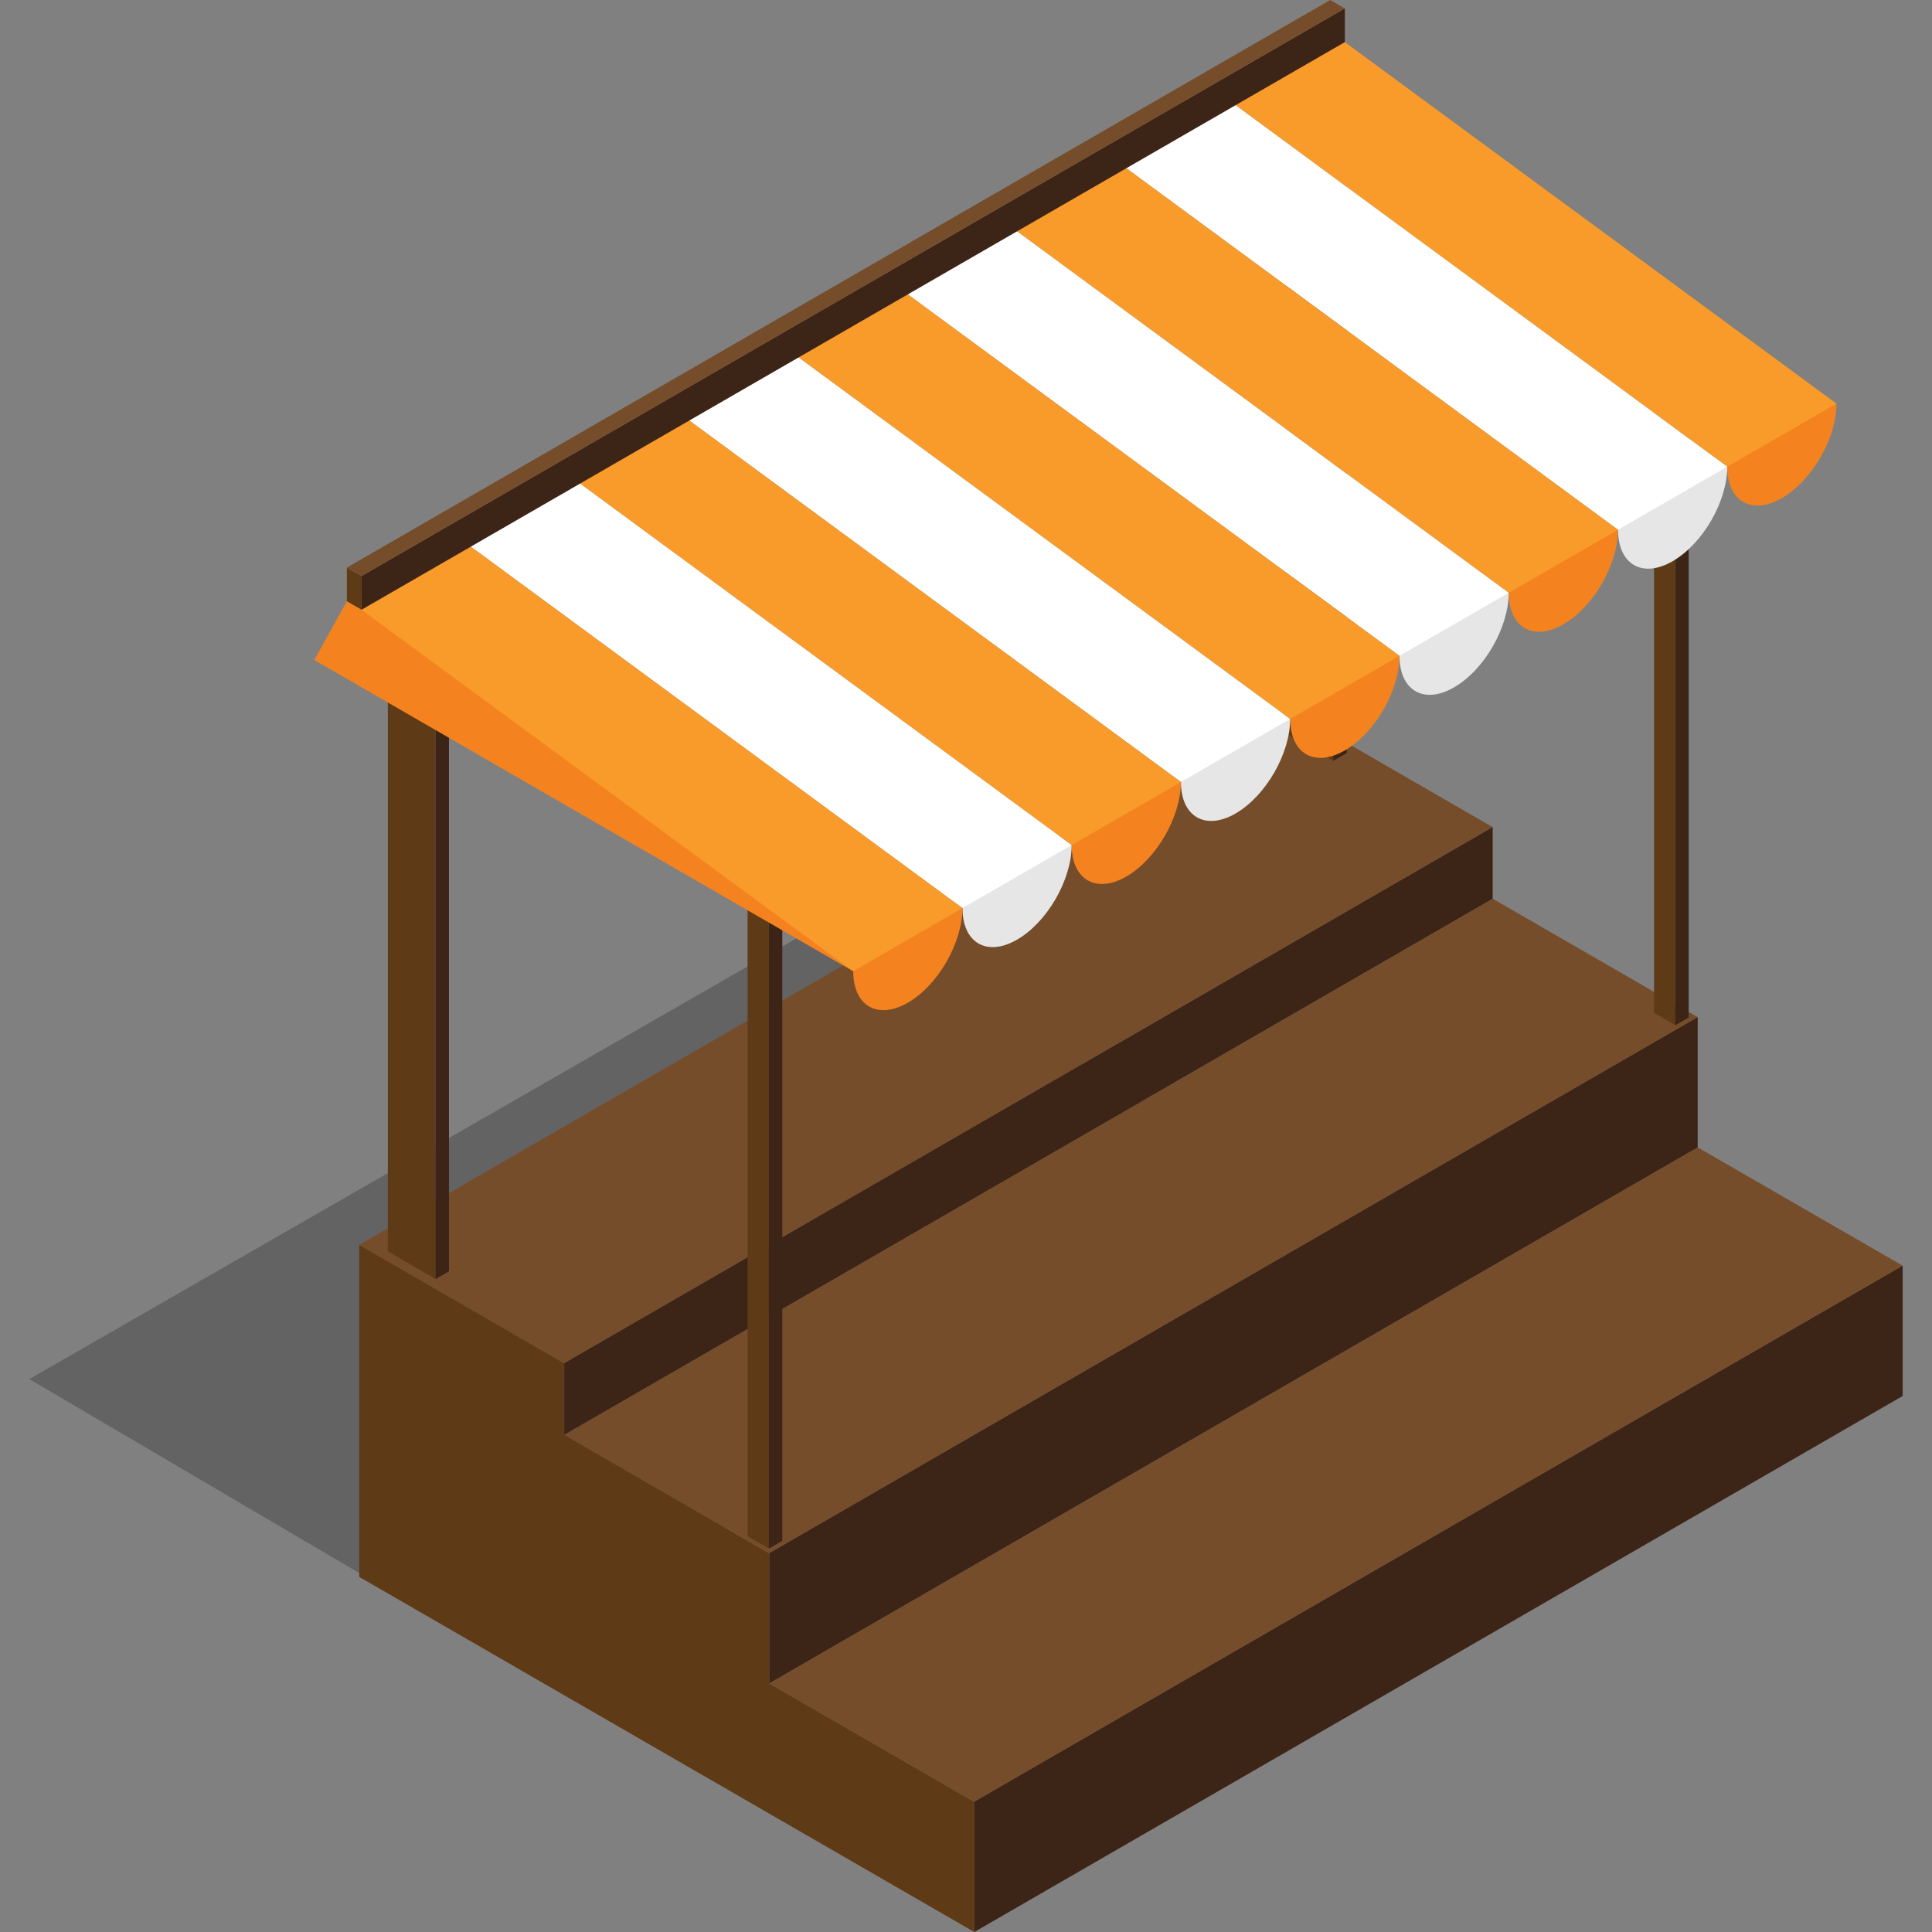 <?xml version="1.0" encoding="utf-8"?>
<!-- Generator: Adobe Illustrator 16.0.0, SVG Export Plug-In . SVG Version: 6.00 Build 0)  -->
<!DOCTYPE svg PUBLIC "-//W3C//DTD SVG 1.1//EN" "http://www.w3.org/Graphics/SVG/1.1/DTD/svg11.dtd">
<svg version="1.1" id="Layer_1" xmlns="http://www.w3.org/2000/svg" xmlns:xlink="http://www.w3.org/1999/xlink" x="0px" y="0px"
	 width="80px" height="80px" viewBox="0 0 80 80" enable-background="new 0 0 80 80" xml:space="preserve">
<rect x="0" y="0" width="80" height="80" fill="#808080" stroke="none"/>
<g>
	<polygon opacity="0.3" fill="#231F20" enable-background="new    " points="1.215,57.105 20.789,68.611 54.003,49.411 
		34.446,38.014 	"/>
	<g>
		<polygon fill="#5F3A16" points="31.853,69.704 31.853,64.313 23.365,59.411 23.365,56.448 14.875,51.544 14.875,65.296 40.343,80 
			40.343,74.604 		"/>
		<polygon fill="#764D2A" points="78.785,52.41 40.343,74.604 31.853,69.704 70.298,47.51 		"/>
		<polygon fill="#764D2A" points="70.298,42.116 31.853,64.313 23.365,59.411 61.809,37.213 		"/>
		<polygon fill="#764D2A" points="61.809,34.25 23.365,56.448 14.875,51.544 53.322,29.349 		"/>
		<polygon fill="#3C2417" points="78.785,57.805 40.343,80 40.343,74.604 78.785,52.41 		"/>
		<polygon fill="#3C2417" points="70.298,47.51 31.853,69.704 31.853,64.313 70.298,42.116 		"/>
		<polygon fill="#3C2417" points="61.809,37.213 23.365,59.411 23.365,56.448 61.809,34.25 		"/>
	</g>
	<g>
		<polygon fill="#764D2A" points="55.208,7.856 53.234,6.707 53.791,6.386 55.768,7.535 		"/>
		<polygon fill="#5F3A16" points="55.208,31.505 53.234,30.356 53.234,6.707 55.208,7.856 		"/>
		<polygon fill="#3C2417" points="55.768,31.183 55.208,31.505 55.208,7.856 55.768,7.535 		"/>
	</g>
	<g>
		<polygon fill="#764D2A" points="69.369,16.449 68.49,15.939 69.044,15.617 69.925,16.128 		"/>
		<polygon fill="#5F3A16" points="69.369,42.454 68.49,41.943 68.49,15.939 69.369,16.449 		"/>
		<polygon fill="#3C2417" points="69.925,42.132 69.369,42.453 69.369,16.449 69.925,16.128 		"/>
	</g>
	<g>
		<polygon fill="#764D2A" points="18.034,29.313 16.06,28.165 16.615,27.843 18.591,28.992 		"/>
		<polygon fill="#5F3A16" points="18.034,52.962 16.06,51.814 16.06,28.165 18.034,29.313 		"/>
		<polygon fill="#3C2417" points="18.591,52.643 18.034,52.962 18.034,29.313 18.591,28.992 		"/>
	</g>
	<g>
		<polygon fill="#764D2A" points="31.837,38.118 30.956,37.609 31.515,37.288 32.393,37.797 		"/>
		<polygon fill="#5F3A16" points="31.837,64.124 30.956,63.613 30.956,37.609 31.837,38.118 		"/>
		<polygon fill="#3C2417" points="32.393,63.801 31.837,64.124 31.837,38.118 32.393,37.797 		"/>
	</g>
	<g>
		<g>
			<path fill="#F4831F" d="M76.044,16.713c0,1.442-1.015,3.193-2.262,3.914c-1.246,0.72-2.261,0.136-2.261-1.304l1.935-2.386
				L76.044,16.713z"/>
			<polygon fill="#F89B2B" points="55.686,1.744 55.08,1.394 50.559,4.005 51.16,4.355 71.521,19.324 76.044,16.713 			"/>
		</g>
		<g>
			<path fill="#E6E6E6" d="M71.521,19.324c0,1.442-1.013,3.194-2.263,3.915C68.012,23.96,67,23.375,67,21.935l1.932-2.387
				L71.521,19.324z"/>
			<polygon fill="#FFFFFF" points="51.16,4.354 50.559,4.005 46.033,6.618 46.639,6.966 66.996,21.937 71.521,19.324 			"/>
		</g>
		<g>
			<path fill="#F4831F" d="M66.996,21.937c0,1.441-1.012,3.193-2.258,3.914c-1.25,0.72-2.262,0.136-2.262-1.305l1.932-2.386
				L66.996,21.937z"/>
			<polygon fill="#F89B2B" points="46.639,6.966 46.033,6.617 41.509,9.23 42.113,9.578 62.471,24.546 66.996,21.937 			"/>
		</g>
		<g>
			<path fill="#E6E6E6" d="M62.471,24.546c0,1.442-1.011,3.195-2.261,3.915c-1.246,0.723-2.26,0.138-2.26-1.306l1.932-2.384
				L62.471,24.546z"/>
			<polygon fill="#FFFFFF" points="42.113,9.578 41.509,9.23 36.985,11.841 37.588,12.188 57.947,27.157 62.471,24.546 			"/>
		</g>
		<g>
			<path fill="#F4831F" d="M57.947,27.157c0,1.443-1.01,3.195-2.258,3.915c-1.25,0.723-2.263,0.138-2.263-1.302l1.935-2.388
				L57.947,27.157z"/>
			<polygon fill="#F89B2B" points="37.588,12.188 36.985,11.841 32.46,14.452 33.065,14.801 53.423,29.77 57.947,27.157 			"/>
		</g>
		<g>
			<path fill="#E6E6E6" d="M53.423,29.77c0,1.44-1.014,3.194-2.26,3.914c-1.248,0.722-2.263,0.136-2.263-1.305l1.933-2.385
				L53.423,29.77z"/>
			<polygon fill="#FFFFFF" points="33.065,14.8 32.46,14.451 27.937,17.063 28.54,17.412 48.898,32.382 53.423,29.77 			"/>
		</g>
		<g>
			<path fill="#F4831F" d="M48.898,32.382c0,1.439-1.012,3.192-2.26,3.914c-1.248,0.719-2.261,0.135-2.261-1.306l1.935-2.386
				L48.898,32.382z"/>
			<polygon fill="#F89B2B" points="28.54,17.412 27.937,17.063 23.412,19.675 24.017,20.024 44.375,34.993 48.898,32.382 			"/>
		</g>
		<g>
			<path fill="#E6E6E6" d="M44.375,34.993c0,1.44-1.012,3.194-2.258,3.914c-1.25,0.724-2.262,0.139-2.262-1.305l1.932-2.386
				L44.375,34.993z"/>
			<polygon fill="#FFFFFF" points="24.017,20.023 23.412,19.674 18.89,22.287 19.492,22.634 39.85,37.604 44.375,34.993 			"/>
		</g>
		<g>
			<path fill="#F4831F" d="M39.85,37.604c0,1.443-1.009,3.194-2.258,3.916c-1.25,0.721-2.262,0.135-2.262-1.305l1.934-2.388
				L39.85,37.604z"/>
			<polygon fill="#F89B2B" points="39.85,37.604 35.327,40.217 16.637,27.709 14.364,24.898 18.89,22.287 19.492,22.634 			"/>
			<polygon fill="#F4831F" points="35.327,40.217 13.013,27.329 14.364,24.898 14.97,25.248 			"/>
		</g>
		<g>
			<polygon fill="#5F3A16" points="14.97,23.854 14.97,25.248 14.364,24.898 14.364,23.503 			"/>
			<polygon fill="#3C2417" points="55.686,0.349 55.686,1.744 14.97,25.248 14.97,23.854 			"/>
			<polygon fill="#764D2A" points="55.08,0 55.686,0.349 14.97,23.854 14.364,23.503 			"/>
		</g>
	</g>
</g>
</svg>
